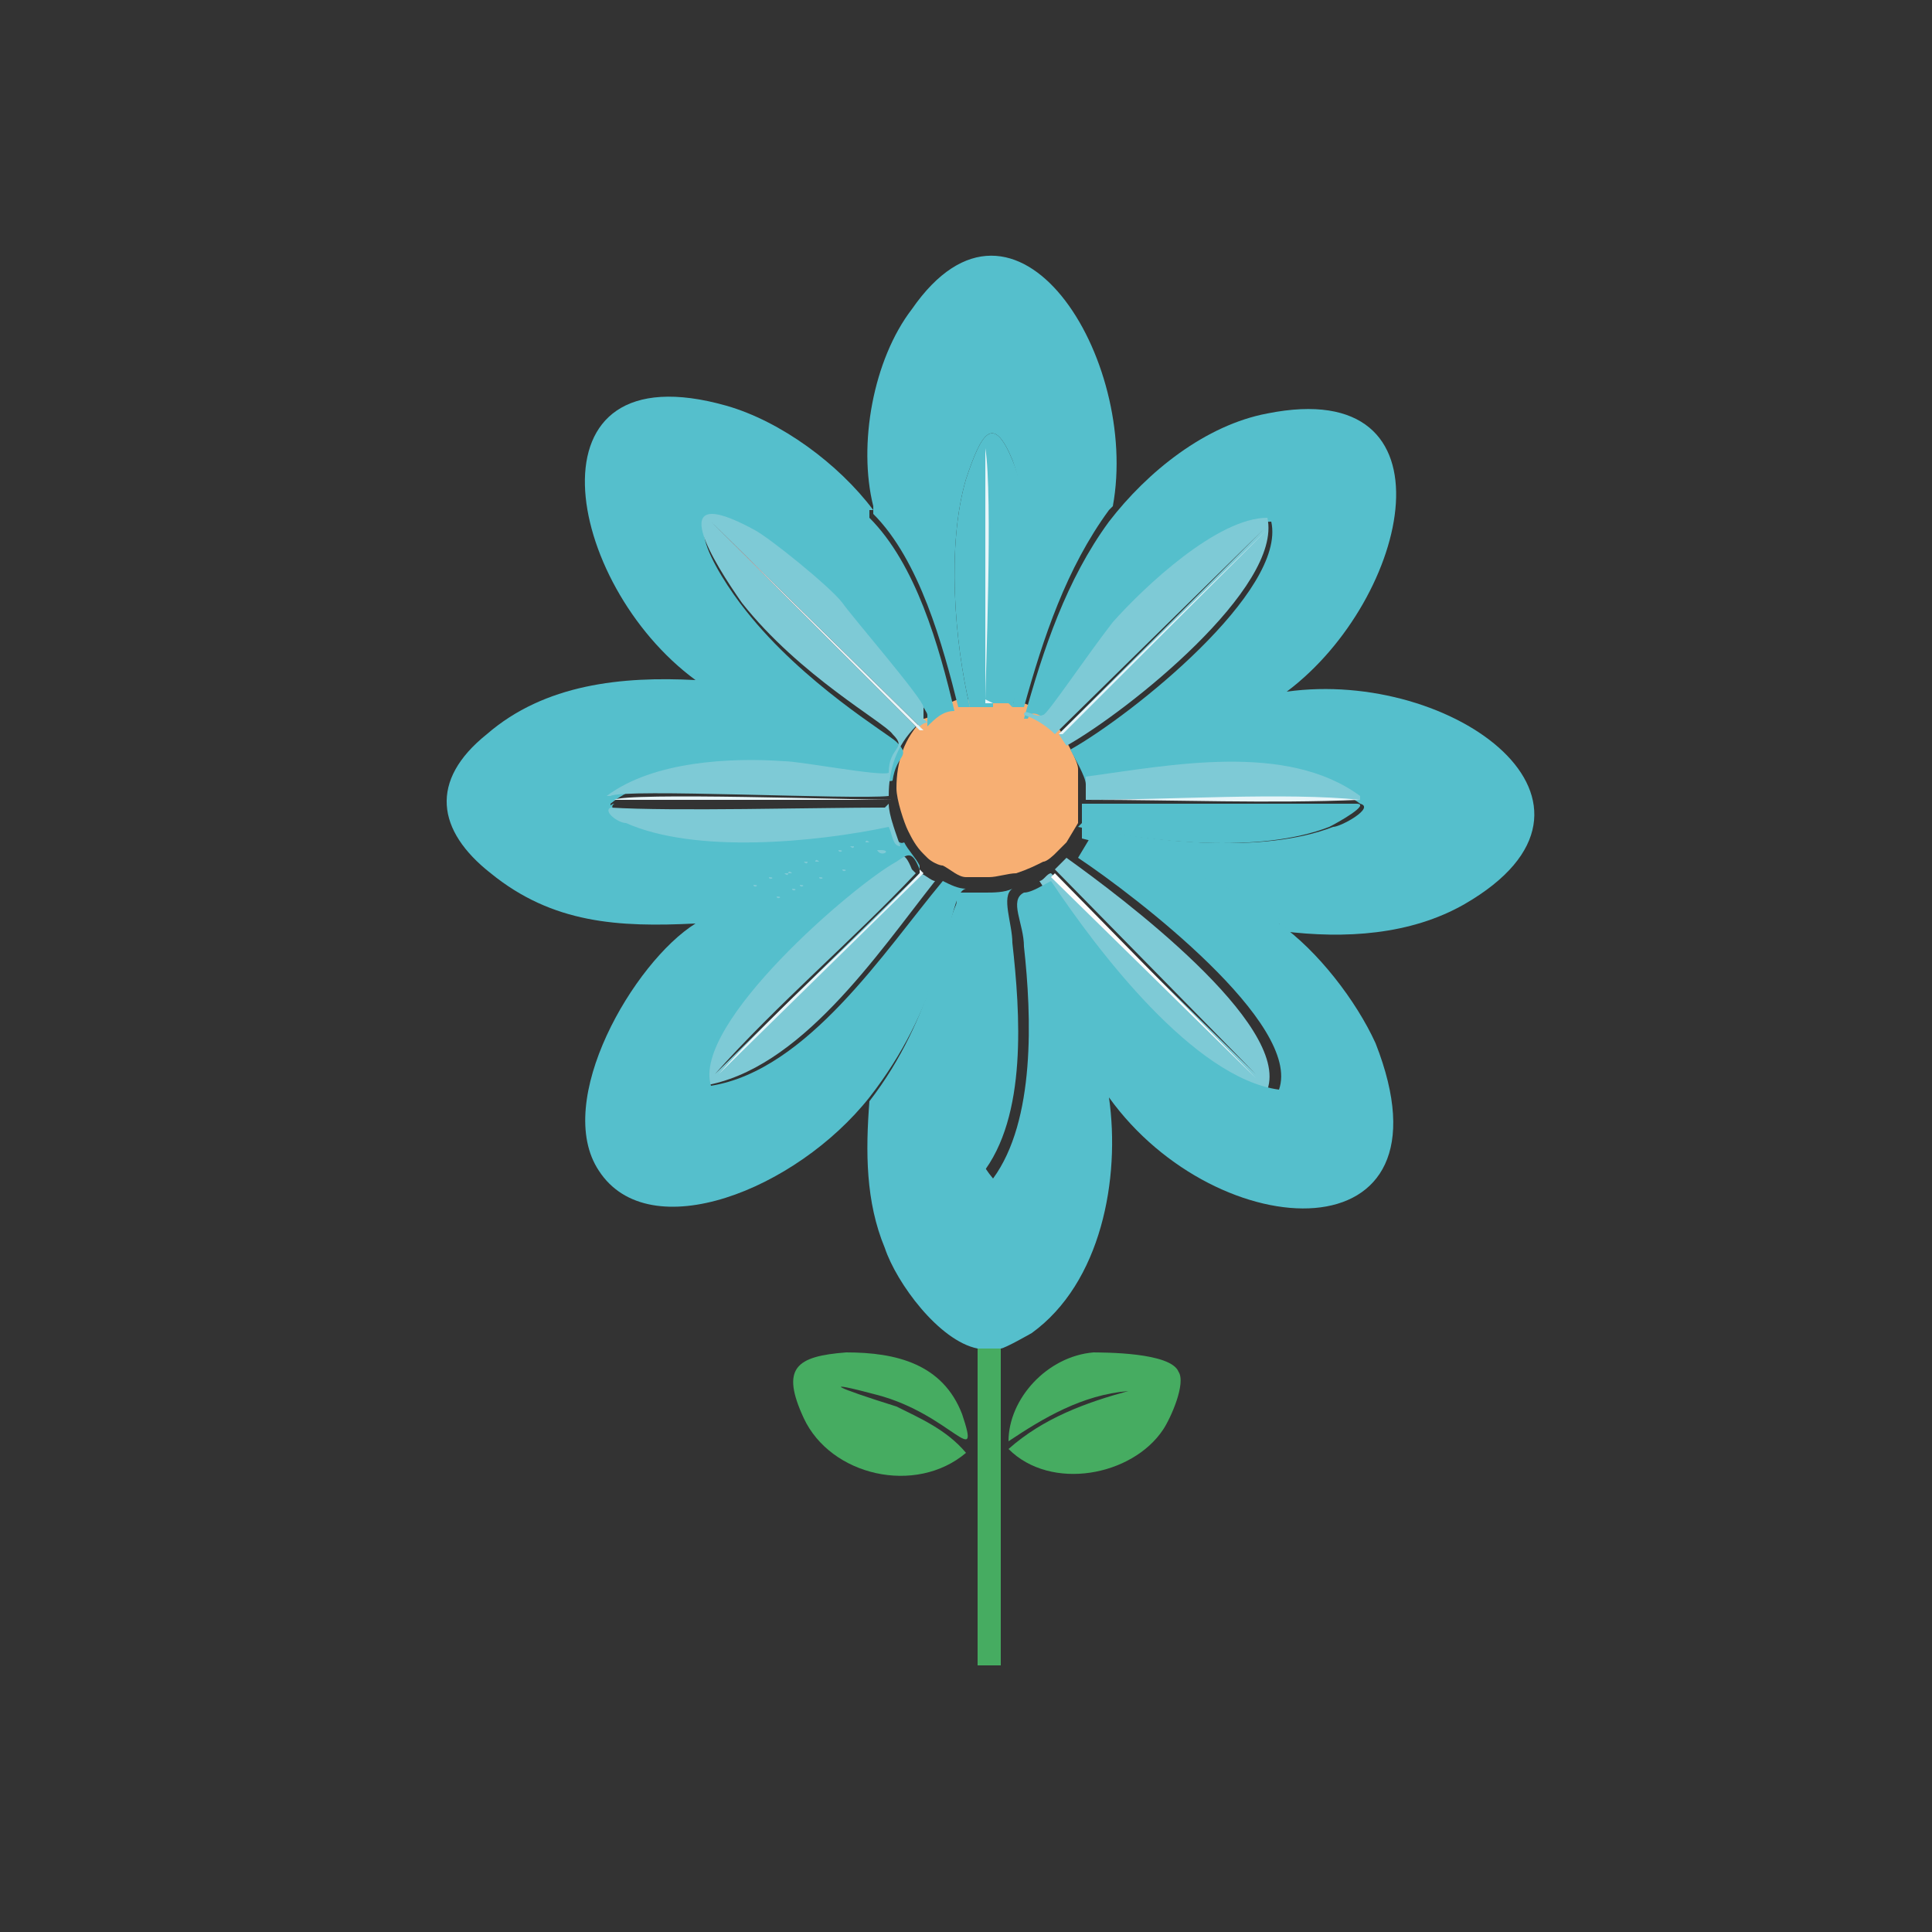 <?xml version="1.0" encoding="UTF-8"?>
<svg xmlns="http://www.w3.org/2000/svg" version="1.1" viewBox="0 0 50 50"><rect x="0" y="0" width="50" height="50" fill="#333333" stroke="none"/>
  <defs>
    <style>
      .cls-1 {
        fill: #fdfcfc;
      }

      .cls-2 {
        fill: #55bfcc;
      }

      .cls-3 {
        fill: #e7f5f9;
      }

      .cls-4 {
        fill: #7ecad6;
      }

      .cls-5 {
        fill: #46ac61;
      }

      .cls-6 {
        fill: #f7af73;
      }

      .cls-7 {
        display: none;
      }
    </style>
  </defs>
  <!-- Generator: Adobe Illustrator 28.7.1, SVG Export Plug-In . SVG Version: 1.2.0 Build 142)  -->
  <g>
    <g id="Ebene_1">
      <g id="Generatives_Objekt">
        <g id="Background" class="cls-7">
          <rect class="cls-1" x="1" y="-3.8" width="49.1" height="49.1"/>
        </g>
        <g>
          <g>
            <path class="cls-5" d="M28.2,35c.4,0,2.1,0,2.3.5.2.3-.2,1.2-.4,1.5-.8,1.2-2.9,1.6-4,.5.9-.8,2-1.2,3.1-1.5-1.2.1-2.2.7-3.1,1.3,0-1.1,1-2.2,2.2-2.3Z"/>
            <path class="cls-5" d="M21.9,35c1.3,0,2.5.3,3,1.6.5,1.5-.3,0-2.2-.5-1.5-.4-1.1-.2.5.3.6.3,1.3.6,1.8,1.2-1.3,1.1-3.5.6-4.2-.9-.6-1.3-.2-1.6,1.1-1.7Z"/>
            <path class="cls-5" d="M25.9,34.9v8.2h-.6c0,0,0-8.2,0-8.2,0,0,.6,0,.6,0Z"/>
          </g>
          <path class="cls-6" d="M25.5,18.2c0,0,.1,0,.2,0,.1,0,.3,0,.4,0,0,0,.3,0,.3,0,0,0,0,0,.1,0,.3.1.5.3.8.5,0,0,0,0,0,0,0,0,.2.3.2.3.1.2.4.7.4.9,0,0,0,.5,0,.6h0c0,.2,0,.4,0,.5,0,.2,0,.3,0,.3,0,0-.3.5-.3.5,0,0-.2.2-.3.3,0,0,0,0,0,0,0,0-.2.2-.3.2-.2.1-.4.2-.7.3-.2,0-.5.1-.7.1,0,0,0,0,0,0,0,0-.4,0-.6,0h0c-.2,0-.4-.2-.6-.3-.1,0-.3-.1-.4-.2,0,0-.1-.1-.1-.1-.2-.2-.3-.4-.4-.6-.1-.2-.3-.8-.3-1.1,0,0,0,0,0,0,0-.7.2-1.3.7-1.8,0,0,0,0,0,0,0,0,.1,0,.2-.1.3-.2.4-.3.7-.4,0,0,.3,0,.3,0,.1,0,.3,0,.5,0Z"/>
          <g>
            <path class="cls-4" d="M23.7,22.6c-1.6,1.7-3.6,3.4-5.2,5.2l5.3-5.2c.1,0,.3.2.4.2-1.5,1.9-3.5,4.9-6,5.3-.5-1.6,3.7-5.1,4.8-5.8.3-.2.4-.3.6.2Z"/>
            <path class="cls-3" d="M23.9,22.6l-5.3,5.2c1.6-1.8,3.6-3.5,5.2-5.2,0,0,0,0,0-.1,0,0,.1.1.1.1Z"/>
          </g>
          <g>
            <path class="cls-2" d="M22.5,13.2s0,0,0,.2c1.2,1.2,1.8,3.3,2.2,5-.3,0-.5.2-.7.4,0-.1,0-.2,0-.3,0-.2-1.9-2.5-2.1-2.7-.4-.4-1.9-1.7-2.3-1.9-2.4-1.3-1.1.9-.3,1.9,1.5,1.9,3.7,3.2,3.9,3.4.4.4,0,.3-.1,1-.1.1-2.3-.3-2.7-.3-1.4,0-3.5,0-4.6.9,0,.1,0,0,.1,0-.2.1.2.4.4.4,1.7.8,4.9.5,6.8.1,0,.2.1.6.3.5.1.2.3.4.4.6,0,.2,0,.1,0,.1-.2-.5-.3-.4-.6-.2-1.1.6-5.3,4.2-4.8,5.8,2.5-.4,4.5-3.5,6-5.3.2.1.4.2.6.2,0,0-.1,0-.2.2-.3.7-.5,2.9-2.3,5.2-1.9,2.4-5.7,3.9-7,1.9-1.2-1.8.9-5.4,2.5-6.4-2,.1-3.7,0-5.3-1.3-1.4-1.1-1.6-2.4-.1-3.6,1.5-1.3,3.5-1.5,5.4-1.4-3.4-2.5-4.5-8.6.8-7.1,1.4.4,2.9,1.5,3.8,2.7Z"/>
            <g>
              <g>
                <path class="cls-4" d="M22.8,22c.3,0,0,.2-.1,0,0,0,.1,0,.1,0Z"/>
                <path class="cls-4" d="M21.8,22.5h0c.2,0,0,.1,0,0Z"/>
                <path class="cls-4" d="M21.2,22.7h0c.2,0,0,.1,0,0Z"/>
                <path class="cls-4" d="M20.7,22.9h0c.2,0,0,.1,0,0Z"/>
                <path class="cls-4" d="M20.5,23h0c.2,0,0,.1,0,0Z"/>
                <path class="cls-4" d="M20.1,23.2h0c.2,0,0,.1,0,0Z"/>
              </g>
              <g>
                <path class="cls-4" d="M19.1,23c0,0,.3,0,.3,0,0,0-.3,0-.3,0Z"/>
                <path class="cls-4" d="M21.4,22.1s.2,0,.2,0c0,0-.2,0-.2,0Z"/>
                <path class="cls-4" d="M22.3,21.8c0,0-.1,0-.2,0,0,0,.1,0,.2,0Z"/>
                <path class="cls-4" d="M22.8,21.6s.2,0,.2,0c0,0-.2,0-.2,0Z"/>
                <path class="cls-4" d="M21.1,22.3c0,0,0,0-.1,0,0,0,0,0,.1,0Z"/>
                <path class="cls-4" d="M20.9,22.3s0,.1-.1,0c0,0,.1,0,.1,0Z"/>
                <path class="cls-4" d="M20.4,22.6s0-.1.1,0c0,0-.1,0-.1,0Z"/>
                <path class="cls-4" d="M20.4,22.6s0,.1-.1,0c0,0,.1,0,.1,0Z"/>
                <path class="cls-4" d="M21.7,22h0c.2,0,0,.1,0,0Z"/>
                <path class="cls-4" d="M22.1,21.9s0,.1-.1,0c0,0,.1,0,.1,0Z"/>
                <path class="cls-4" d="M22.4,21.8c0,0,0,0-.1,0,0,0,0,0,.1,0Z"/>
                <path class="cls-4" d="M19.5,22.9h0c.2,0,0,.1,0,0Z"/>
                <path class="cls-4" d="M21.1,22.3s0-.1.1,0c0,0-.1,0-.1,0Z"/>
                <path class="cls-4" d="M22.4,21.8s0-.1.1,0c0,0-.1,0-.1,0Z"/>
                <path class="cls-4" d="M19.9,22.7h0c.2,0,0,.1,0,0Z"/>
              </g>
            </g>
          </g>
          <g>
            <path class="cls-2" d="M33.1,23.9c-1.4-1-3.4-1.8-5.1-2.2,0,0,0-.2,0-.3,1.9.4,4.7.7,6.5,0,.2,0,1.1-.5.7-.6,0,0,0,0,0,0-1.9-1.4-4.9-.9-7.1-.5,0-.2-.3-.7-.4-.9,1.6-.9,5.6-4.1,5.2-5.9-1.3,0-3.1,1.8-4,2.7-.8.9-1.7,2.3-1.8,2.4-.1,0-.4-.3-.5,0-.1,0-.1,0-.1,0,.5-1.8,1.1-3.6,2.2-5.1,1-1.3,2.5-2.5,4.1-2.8,5-1,3.7,4.8.5,7.2,4.3-.6,9.1,2.9,4.6,5.5-1.4.8-3.1.9-4.7.7Z"/>
            <g>
              <path class="cls-2" d="M28,21.3c0-.2,0-.3,0-.5,2.4,0,4.7,0,7.1,0,.4,0-.5.5-.7.6-1.8.7-4.6.4-6.5,0Z"/>
              <path class="cls-4" d="M35.2,20.7c-1.9-.1-5,0-7.1,0,0-.1,0-.5,0-.6,2.2-.3,5.2-.9,7.1.5Z"/>
              <path class="cls-3" d="M35.2,20.7s0,0,0,0c-2.4.1-4.7,0-7.1,0h0c2.1,0,5.2-.2,7.1,0Z"/>
            </g>
          </g>
          <g>
            <path class="cls-4" d="M26.9,22.8c.1,0,.2-.2.3-.2l5.3,5.2-5.2-5.3s.3-.3.3-.3c1.4,1,5.8,4.3,5.2,6-2.2-.3-4.7-3.5-5.9-5.4Z"/>
            <path class="cls-1" d="M27.3,22.6s0,0,0,0l5.2,5.3-5.3-5.2Z"/>
          </g>
          <g>
            <path class="cls-4" d="M27.6,19.3c0,0-.2-.3-.2-.3l5.3-5.3-5.4,5.3c-.2-.2-.5-.4-.8-.5,0-.2.3.1.5,0,.1,0,1.1-1.5,1.8-2.4.8-.9,2.7-2.7,4-2.7.4,1.8-3.6,5-5.2,5.9Z"/>
            <path class="cls-3" d="M27.4,19s0,0,0,0l5.4-5.3-5.3,5.3Z"/>
          </g>
          <g>
            <path class="cls-4" d="M24,18.7c0,0-.1,0-.2.1l-5.4-5.3,5.3,5.3c-.5.5-.7,1.1-.7,1.8-.9.1-6.9-.2-7.2,0,0,0,0,0-.1,0,1.2-.9,3.2-1,4.6-.9.4,0,2.5.4,2.7.3,0-.7.5-.6.1-1-.2-.3-2.4-1.5-3.9-3.4-.7-1-2.1-3.2.3-1.9.4.2,2,1.5,2.3,1.9.2.3,2.1,2.5,2.1,2.7,0,.1,0,.2,0,.3Z"/>
            <path class="cls-3" d="M23.8,18.9s0,0,0,0l-5.3-5.3,5.4,5.3Z"/>
          </g>
          <g>
            <path class="cls-2" d="M33.1,23.9c1,.7,2,2,2.5,3.1,2.2,5.6-4.1,5.3-6.9,1.4.3,2.1-.2,4.8-2,6.1,0,0-.7.4-.8.4,0,0-.6,0-.6,0-1-.2-2.1-1.7-2.4-2.6-.5-1.2-.5-2.5-.4-3.8,1.7-2.2,1.9-4.5,2.3-5.2,0-.2.2,0,.2-.2h0c.2.2-.2,1.6-.2,1.9-.2,1.6-.2,4.2.9,5.5,1.1-1.5,1-4.2.8-6,0-.6-.4-1.2,0-1.4.2,0,.5-.2.7-.3,1.2,1.8,3.7,5.1,5.9,5.4.6-1.7-3.7-5-5.2-6,0,0,.3-.5.3-.5,1.7.4,3.7,1.2,5.1,2.2Z"/>
            <g>
              <path class="cls-2" d="M24.9,23.1c.2,0,.5,0,.6,0v6.9c0,0,0-6.9,0-6.9.2,0,.5,0,.7-.1-.3.2,0,.9,0,1.4.2,1.8.4,4.5-.8,6-1.1-1.3-1-3.9-.9-5.5,0-.3.4-1.7.2-1.8Z"/>
              <path class="cls-3" d="M25.6,23.2v6.9s0-6.9,0-6.9c0,0,0,0,0,0Z"/>
            </g>
          </g>
          <g>
            <path class="cls-2" d="M28.7,13.2c-1.1,1.5-1.7,3.3-2.2,5.1,0,0-.3,0-.3,0,.4-1.8.6-4.8,0-6.4-.5-1.2-.8-.7-1.2.5-.5,1.7-.3,4.2.1,5.9,0,0-.3,0-.3,0-.4-1.6-1-3.8-2.2-5,0-.2,0-.2,0-.2-.4-1.6,0-3.8,1-5.1,2.7-3.9,5.9,1.3,5.2,5.1Z"/>
            <g>
              <path class="cls-2" d="M26.1,18.2c-.1,0-.3,0-.4,0,0,0,0,0,0,0-.1-.5,0-5.3,0-6.5v6.6c-.2,0-.4,0-.6,0-.4-1.7-.6-4.2-.1-5.9.4-1.2.7-1.7,1.2-.5.7,1.7.5,4.7,0,6.4Z"/>
              <path class="cls-3" d="M25.7,18.2c0,0-.1,0-.2,0v-6.6c.2,1.2,0,6.1,0,6.5,0,0,.1,0,0,0Z"/>
            </g>
          </g>
          <g>
            <path class="cls-4" d="M23,20.8c0,.3.2.8.3,1.1-.2,0-.2-.3-.3-.5-1.9.4-5,.7-6.8-.1-.2,0-.6-.3-.4-.4,1.6.1,5.3,0,7.1,0Z"/>
            <path class="cls-3" d="M23,20.7c0,.1,0,0,0,0-1.9,0-5.6,0-7.1,0,.3-.2,6.3,0,7.2,0Z"/>
          </g>
        </g>
      </g>
    </g>
  </g>
</svg>